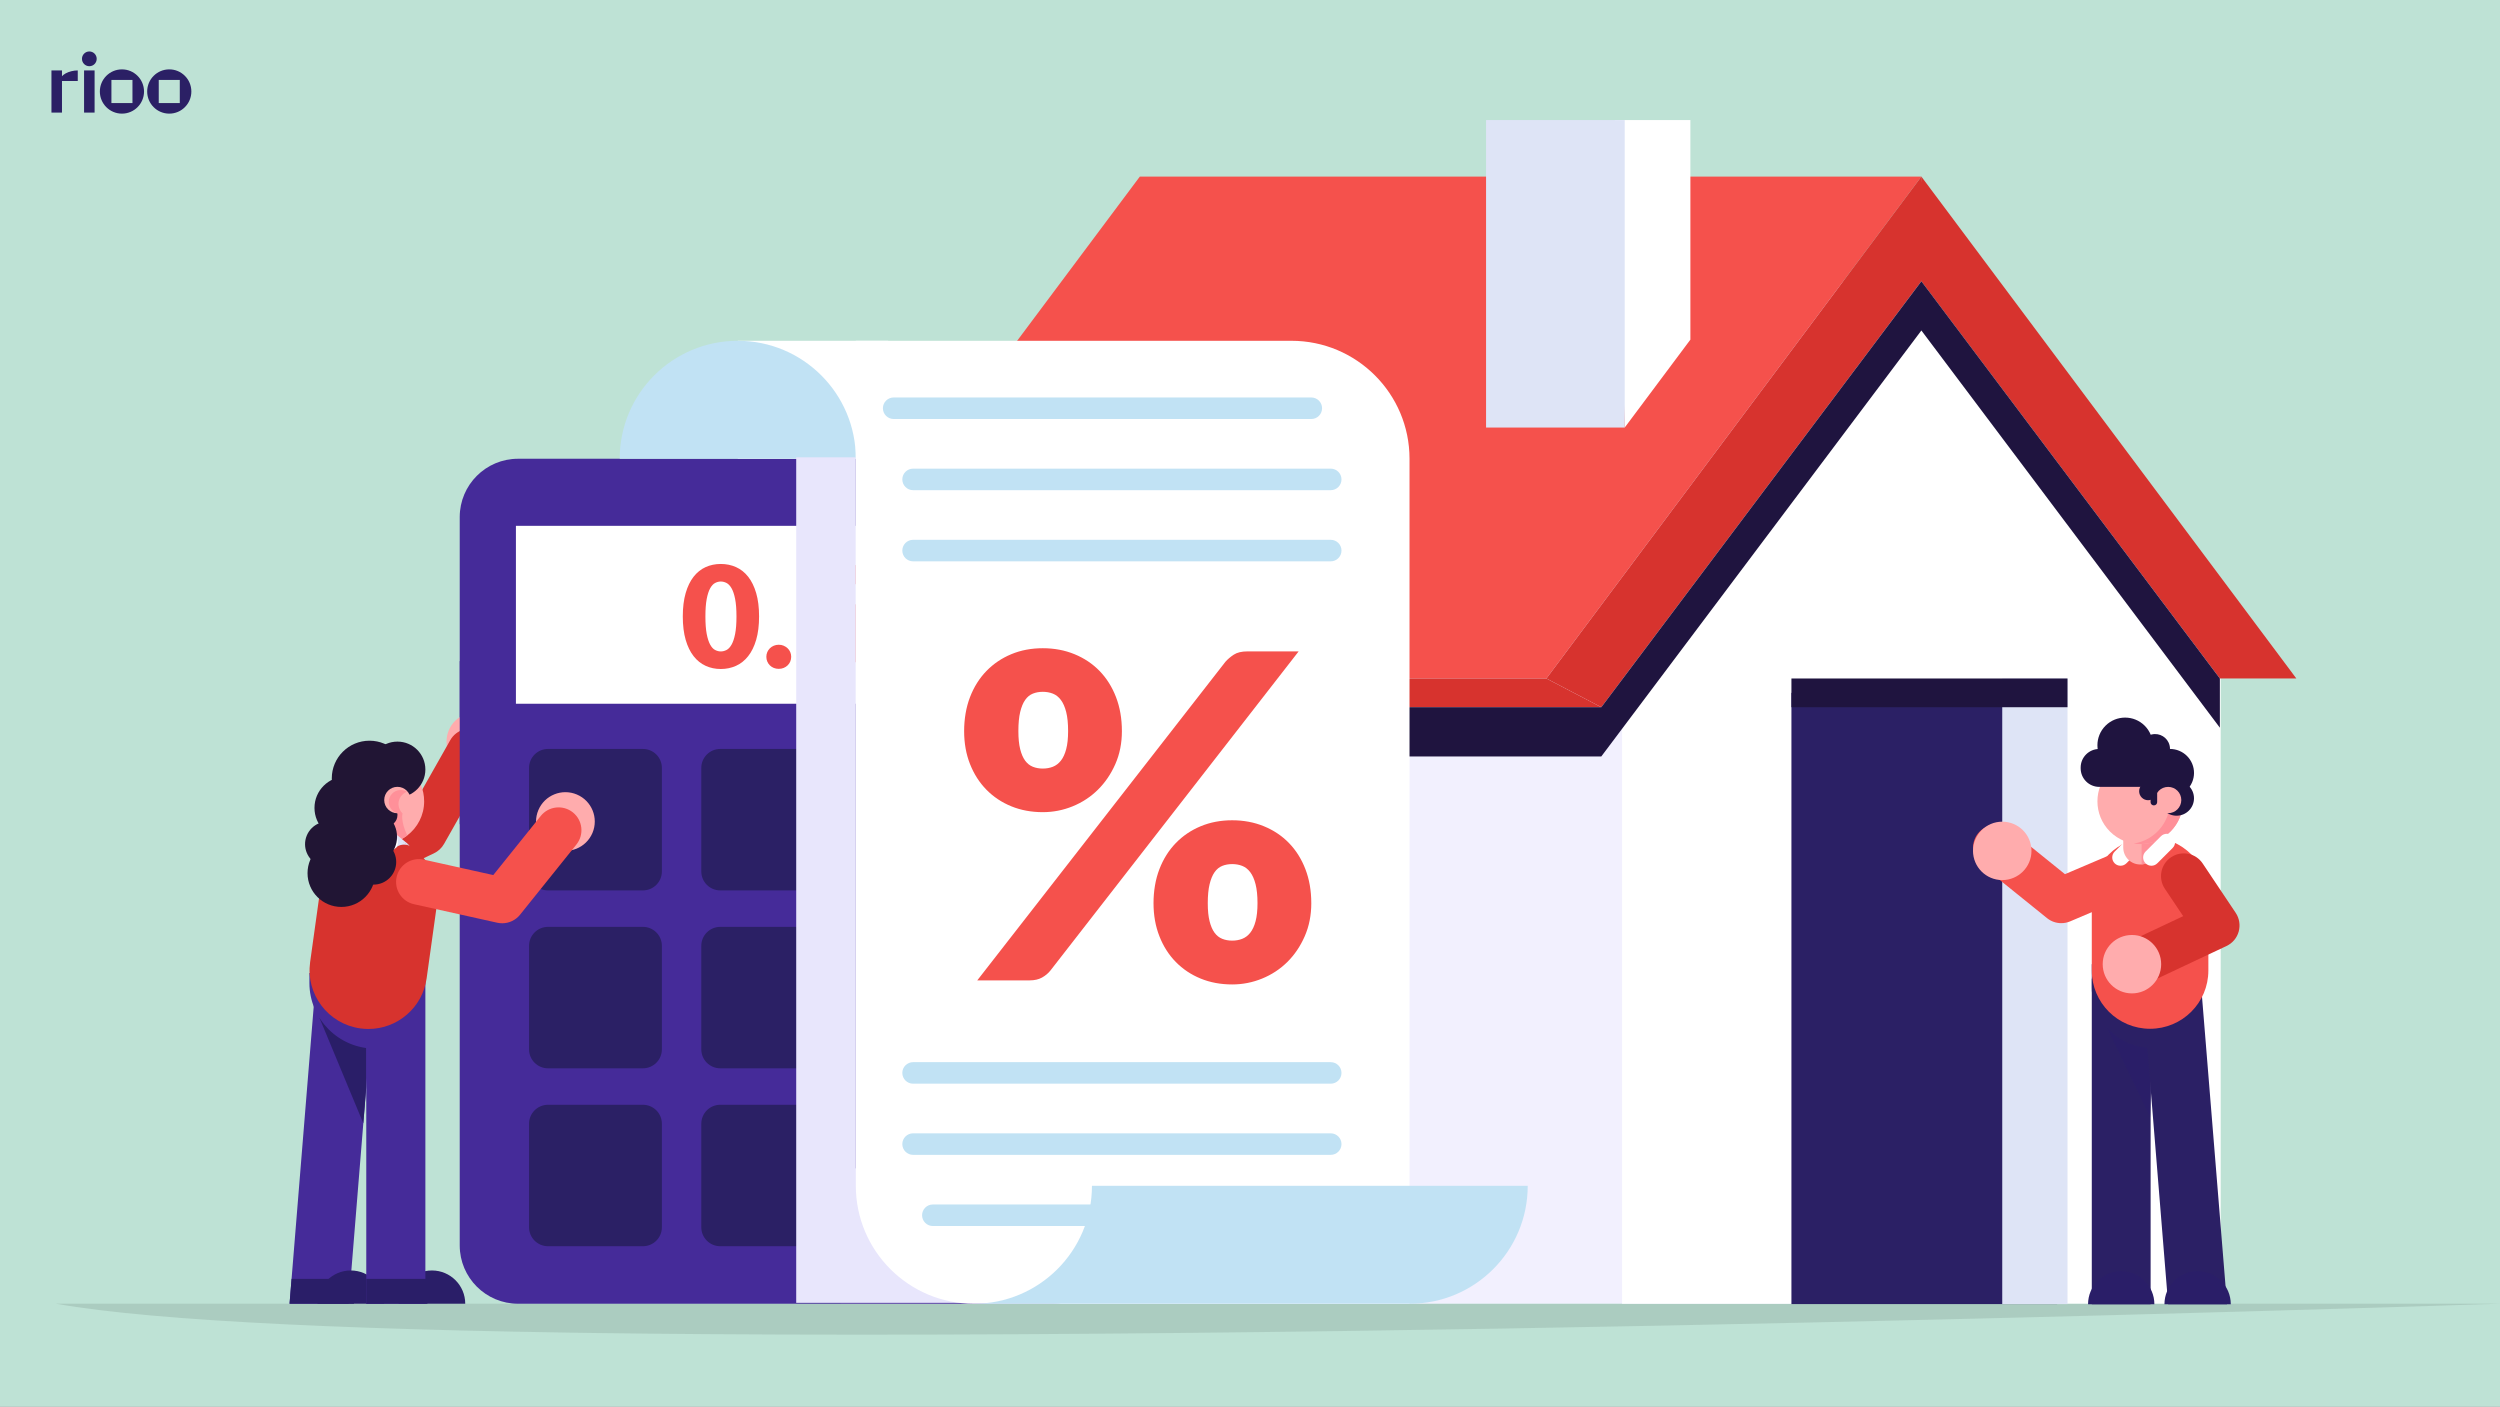 <svg width="1166" height="656" viewBox="0 0 1166 656" fill="none" xmlns="http://www.w3.org/2000/svg">
<rect x="0" y="0" width="1166" height="656" fill="#808080" stroke="none"/>
<g clip-path="url(#clip0_675_40814)">
<rect width="1166" height="656" fill="#BEE2D5"/>
<path opacity="0.1" d="M1166.01 608.037C1166.01 608.037 1120.24 609.597 1046.79 611.685C1031.31 612.12 1014.6 612.583 996.822 613.059C992.546 613.18 988.214 613.296 983.812 613.416C971.687 613.731 959.107 614.059 946.129 614.393C934.62 614.689 922.796 614.976 910.693 615.272C740.015 619.424 513.765 623.567 328.992 622.243C311.932 622.123 295.225 621.956 278.948 621.739C274.425 621.669 269.931 621.609 265.474 621.54C248.256 621.271 231.558 620.947 215.48 620.554C185.73 619.822 158.092 618.873 133.15 617.665C86.817 615.42 49.815 612.286 26 608.037H1166.01Z" fill="black"/>
<path d="M531.614 131.178L392.012 316.449V608.033H531.614H671.216H896.132V131.178H531.614Z" fill="#F2F0FE"/>
<path d="M1035.73 316.449L896.13 131.178L756.527 316.449V608.033H1035.73V316.449Z" fill="white"/>
<path d="M531.612 82.361H896.131L721.241 316.449H356.723L531.612 82.361Z" fill="#F5514C"/>
<path d="M896.132 82.361L900.51 125.345L746.851 329.85L721.242 316.449L896.132 82.361Z" fill="#D7332E"/>
<path d="M896.129 82.361V131.178L1035.34 316.449H1071.02L896.129 82.361Z" fill="#D7332E"/>
<path d="M721.241 316.449L746.849 329.85H366.675L356.723 316.449H721.241Z" fill="#D7332E"/>
<path d="M1035.35 339.404L896.132 154.132L746.851 352.805H392.012V329.85H746.851L896.132 131.178L1035.35 316.449V339.404Z" fill="#1F143F"/>
<path d="M757.768 199.403L788.399 158.41V56H753.172L757.768 199.403Z" fill="white"/>
<path d="M959.447 323.147H835.523V608.227H959.447V323.147Z" fill="#2B2065"/>
<path d="M964.289 316.449H933.848V608.227H964.289V316.449Z" fill="#DEE4F6"/>
<path d="M490.82 213.961H241.644C226.605 213.961 214.414 226.141 214.414 241.165V580.861C214.414 595.885 226.605 608.065 241.644 608.065H490.82C505.859 608.065 518.05 595.885 518.05 580.861V241.165C518.05 226.141 505.859 213.961 490.82 213.961Z" fill="#452B99"/>
<path d="M299.853 515.265H255.6C250.712 515.265 246.75 519.223 246.75 524.106V572.399C246.75 577.282 250.712 581.24 255.6 581.24H299.853C304.74 581.24 308.702 577.282 308.702 572.399V524.106C308.702 519.223 304.74 515.265 299.853 515.265Z" fill="#2B2065"/>
<path d="M380.189 515.265H335.936C331.048 515.265 327.086 519.223 327.086 524.106V572.399C327.086 577.282 331.048 581.24 335.936 581.24H380.189C385.076 581.24 389.038 577.282 389.038 572.399V524.106C389.038 519.223 385.076 515.265 380.189 515.265Z" fill="#2B2065"/>
<path d="M299.853 432.287H255.6C250.712 432.287 246.75 436.245 246.75 441.128V489.422C246.75 494.304 250.712 498.263 255.6 498.263H299.853C304.74 498.263 308.702 494.304 308.702 489.422V441.128C308.702 436.245 304.74 432.287 299.853 432.287Z" fill="#2B2065"/>
<path d="M380.189 432.287H335.936C331.048 432.287 327.086 436.245 327.086 441.128V489.422C327.086 494.304 331.048 498.263 335.936 498.263H380.189C385.076 498.263 389.038 494.304 389.038 489.422V441.128C389.038 436.245 385.076 432.287 380.189 432.287Z" fill="#2B2065"/>
<path d="M299.853 349.31H255.6C250.712 349.31 246.75 353.268 246.75 358.151V406.444C246.75 411.327 250.712 415.285 255.6 415.285H299.853C304.74 415.285 308.702 411.327 308.702 406.444V358.151C308.702 353.268 304.74 349.31 299.853 349.31Z" fill="#2B2065"/>
<path d="M380.189 349.31H335.936C331.048 349.31 327.086 353.268 327.086 358.151V406.444C327.086 411.327 331.048 415.285 335.936 415.285H380.189C385.076 415.285 389.038 411.327 389.038 406.444V358.151C389.038 353.268 385.076 349.31 380.189 349.31Z" fill="#2B2065"/>
<path d="M476.866 349.31H416.272C411.384 349.31 407.422 353.268 407.422 358.151V406.444C407.422 411.327 411.384 415.285 416.272 415.285H476.866C481.754 415.285 485.716 411.327 485.716 406.444V358.151C485.716 353.268 481.754 349.31 476.866 349.31Z" fill="#2B2065"/>
<path d="M476.866 432.287H416.272C411.384 432.287 407.422 436.245 407.422 441.128V572.399C407.422 577.282 411.384 581.24 416.272 581.24H476.866C481.754 581.24 485.716 577.282 485.716 572.399V441.128C485.716 436.245 481.754 432.287 476.866 432.287Z" fill="#2B2065"/>
<path d="M491.84 245.248H240.625V328.226H491.84V245.248Z" fill="white"/>
<path d="M221.954 359.567C229.518 359.567 235.65 353.441 235.65 345.884C235.65 338.327 229.518 332.201 221.954 332.201C214.39 332.201 208.258 338.327 208.258 345.884C208.258 353.441 214.39 359.567 221.954 359.567Z" fill="#FFACAD"/>
<path d="M162.6 415.743C158.615 415.743 154.793 413.498 152.967 409.661C150.442 404.351 152.703 397.996 158.022 395.473L190.205 380.198L209.989 345.231C212.885 340.111 219.39 338.311 224.515 341.204C229.639 344.097 231.446 350.596 228.546 355.711L207.098 393.608C206.019 395.515 204.374 397.042 202.395 397.987L167.168 414.706C165.69 415.405 164.133 415.738 162.6 415.738V415.743Z" fill="#D7332E"/>
<path d="M135.047 608.065H162.611L175.561 448.752H148.002L135.047 608.065Z" fill="#452B99"/>
<path d="M170.83 506.965V482.663L149.012 474.757L169.449 523.92L170.83 506.965Z" fill="#2A1E68"/>
<path d="M201.453 592.544C210.034 592.544 216.988 599.492 216.988 608.065H185.922C185.922 599.492 192.877 592.544 201.457 592.544H201.453Z" fill="#2A1E68"/>
<path d="M163.582 592.544C172.163 592.544 179.117 599.492 179.117 608.065H148.051C148.051 599.492 155.005 592.544 163.586 592.544H163.582Z" fill="#2A1E68"/>
<path d="M170.831 608.064H198.395L198.395 448.756H170.831L170.831 608.064Z" fill="#452B99"/>
<path d="M170.83 608.064H199.344V596.464H170.83V608.064Z" fill="#2A1E68"/>
<path d="M135.987 596.465H165.094V608.065H135.047L135.987 596.465Z" fill="#2A1E68"/>
<path d="M144.309 453.793H179.629V489.079H174.963C158.042 489.079 144.309 475.354 144.309 458.454V453.793Z" fill="#452B99"/>
<path d="M157.746 373.741C157.746 384.799 166.716 393.761 177.785 393.761C178.035 393.761 178.286 393.761 178.536 393.747C182.812 393.589 186.751 392.094 189.939 389.659C194.734 386.003 197.824 380.235 197.824 373.741C197.824 362.682 188.854 353.721 177.79 353.721C166.725 353.721 157.751 362.682 157.751 373.741H157.746Z" fill="#FFACAD"/>
<path d="M175.879 375.074L178.534 393.747C182.81 393.59 186.749 392.095 189.936 389.66C186.753 382.883 187.722 379.481 187.722 379.481L175.879 375.074Z" fill="#FF9099"/>
<path d="M158.941 364.816H185.365V380.194C185.365 383.031 183.058 385.336 180.218 385.336H158.941V364.821V364.816Z" fill="#211534"/>
<path d="M187.627 366.978C190.26 366.978 192.395 364.846 192.395 362.215C192.395 359.585 190.26 357.452 187.627 357.452C184.994 357.452 182.859 359.585 182.859 362.215C182.859 364.846 184.994 366.978 187.627 366.978Z" fill="#211534"/>
<path d="M187.627 364.816H181.219V366.978H187.627V364.816Z" fill="#211534"/>
<path d="M185.934 359.785H164.449V366.298H185.934V359.785Z" fill="#211534"/>
<path d="M187.549 400.32C186.677 400.32 185.802 400.028 185.079 399.436L180.71 395.839C179.051 394.474 178.815 392.025 180.182 390.372C181.548 388.715 183.995 388.479 185.653 389.845L190.023 393.441C191.681 394.807 191.918 397.256 190.551 398.908C189.782 399.838 188.67 400.325 187.549 400.325V400.32Z" fill="#DEE4F6"/>
<path d="M171.844 479.914C170.584 479.914 169.305 479.826 168.022 479.645C153.014 477.553 142.547 463.708 144.642 448.715L149.474 414.096C151.569 399.103 165.431 388.646 180.434 390.738C195.442 392.83 205.908 406.675 203.814 421.668L198.981 456.288C197.068 469.994 185.313 479.909 171.849 479.909L171.844 479.914Z" fill="#D7332E"/>
<path d="M184.698 395.381C185.917 393.835 189.114 393.552 190.81 394.413L184.031 390.271L184.698 395.381Z" fill="#DEE4F6"/>
<path d="M181.737 396.723H167.262C165.117 396.723 163.375 394.983 163.375 392.84C163.375 390.697 165.117 388.956 167.262 388.956H181.737C183.882 388.956 185.624 390.697 185.624 392.84C185.624 394.983 183.882 396.723 181.737 396.723Z" fill="white"/>
<path d="M172.15 403.287C179.346 403.287 185.179 397.459 185.179 390.27C185.179 383.082 179.346 377.254 172.15 377.254C164.954 377.254 159.121 383.082 159.121 390.27C159.121 397.459 164.954 403.287 172.15 403.287Z" fill="#211534"/>
<path d="M185.365 371.917C192.561 371.917 198.394 366.089 198.394 358.9C198.394 351.711 192.561 345.884 185.365 345.884C178.169 345.884 172.336 351.711 172.336 358.9C172.336 366.089 178.169 371.917 185.365 371.917Z" fill="#211534"/>
<path d="M172.335 380.615C182.051 380.615 189.928 372.746 189.928 363.039C189.928 353.332 182.051 345.463 172.335 345.463C162.619 345.463 154.742 353.332 154.742 363.039C154.742 372.746 162.619 380.615 172.335 380.615Z" fill="#211534"/>
<path d="M185.366 379.301C188.772 379.301 191.533 376.542 191.533 373.14C191.533 369.737 188.772 366.979 185.366 366.979C181.96 366.979 179.199 369.737 179.199 373.14C179.199 376.542 181.96 379.301 185.366 379.301Z" fill="#FFACAD"/>
<path d="M186.765 368.469C187.859 368.45 188.878 368.756 189.744 369.288C187.432 370.186 185.806 372.445 185.848 375.069C185.876 376.805 186.631 378.351 187.812 379.444C187.53 379.495 187.243 379.527 186.946 379.532C183.888 379.583 181.367 377.143 181.321 374.093C181.27 371.038 183.712 368.519 186.77 368.473L186.765 368.469Z" fill="#FF9099"/>
<path d="M161.276 391.391C169.342 391.391 175.88 384.858 175.88 376.8C175.88 368.742 169.342 362.21 161.276 362.21C153.21 362.21 146.672 368.742 146.672 376.8C146.672 384.858 153.21 391.391 161.276 391.391Z" fill="#211534"/>
<path d="M162.627 397.707C164.828 392.309 162.233 386.15 156.83 383.951C151.427 381.751 145.262 384.344 143.061 389.742C140.859 395.14 143.454 401.299 148.857 403.498C154.26 405.698 160.425 403.105 162.627 397.707Z" fill="#211534"/>
<path d="M174.228 412.586C180.062 412.586 184.792 407.861 184.792 402.032C184.792 396.204 180.062 391.479 174.228 391.479C168.394 391.479 163.664 396.204 163.664 402.032C163.664 407.861 168.394 412.586 174.228 412.586Z" fill="#211534"/>
<path d="M159.206 422.997C167.919 422.997 174.983 415.941 174.983 407.236C174.983 398.531 167.919 391.475 159.206 391.475C150.493 391.475 143.43 398.531 143.43 407.236C143.43 415.941 150.493 422.997 159.206 422.997Z" fill="#211534"/>
<path d="M276.322 388.487C279.269 381.527 276.01 373.498 269.044 370.554C262.077 367.61 254.041 370.865 251.094 377.825C248.147 384.785 251.405 392.814 258.372 395.758C265.338 398.702 273.375 395.447 276.322 388.487Z" fill="#FFACAD"/>
<path d="M234.234 430.612C233.465 430.612 232.691 430.528 231.918 430.357L193.081 421.724C187.336 420.447 183.712 414.758 184.991 409.018C186.27 403.278 191.964 399.658 197.71 400.936L230.069 408.129L252.212 380.55C255.895 375.963 262.604 375.227 267.196 378.907C271.787 382.587 272.524 389.29 268.841 393.877L242.546 426.631C240.498 429.181 237.422 430.616 234.234 430.616V430.612Z" fill="#F5514C"/>
<path d="M238.47 308.34H214.414V384.411H238.47V308.34Z" fill="#452B99"/>
<path d="M354.032 287.51C354.032 291.699 353.582 295.328 352.683 298.402C351.785 301.475 350.538 304.016 348.944 306.035C347.351 308.053 345.465 309.557 343.278 310.543C341.091 311.529 338.728 312.024 336.18 312.024C333.631 312.024 331.277 311.529 329.114 310.543C326.95 309.557 325.078 308.053 323.498 306.035C321.918 304.016 320.681 301.471 319.791 298.402C318.902 295.333 318.457 291.699 318.457 287.51C318.457 283.321 318.902 279.692 319.791 276.618C320.681 273.549 321.918 271.003 323.498 268.985C325.078 266.967 326.95 265.472 329.114 264.495C331.277 263.518 333.631 263.032 336.18 263.032C338.728 263.032 341.091 263.518 343.278 264.495C345.46 265.472 347.351 266.967 348.944 268.985C350.538 271.003 351.78 273.549 352.683 276.618C353.582 279.692 354.032 283.321 354.032 287.51ZM343.491 287.51C343.491 284.2 343.282 281.483 342.865 279.368C342.448 277.252 341.892 275.59 341.202 274.382C340.512 273.174 339.724 272.346 338.848 271.897C337.968 271.448 337.083 271.221 336.18 271.221C335.276 271.221 334.396 271.448 333.529 271.897C332.663 272.346 331.894 273.174 331.222 274.382C330.55 275.59 330.013 277.252 329.609 279.368C329.202 281.483 329.003 284.2 329.003 287.51C329.003 290.819 329.206 293.564 329.609 295.671C330.017 297.777 330.555 299.438 331.222 300.656C331.889 301.873 332.658 302.706 333.529 303.155C334.396 303.604 335.281 303.831 336.18 303.831C337.078 303.831 337.968 303.604 338.848 303.155C339.724 302.706 340.512 301.873 341.202 300.656C341.892 299.438 342.448 297.777 342.865 295.671C343.282 293.564 343.491 290.847 343.491 287.51Z" fill="#F5514C"/>
<path d="M357.422 306.331C357.422 305.54 357.57 304.808 357.867 304.128C358.163 303.447 358.571 302.855 359.085 302.35C359.6 301.846 360.211 301.448 360.911 301.151C361.615 300.855 362.38 300.707 363.218 300.707C364.057 300.707 364.789 300.855 365.488 301.151C366.193 301.448 366.804 301.846 367.333 302.35C367.861 302.855 368.273 303.447 368.57 304.128C368.866 304.808 369.014 305.544 369.014 306.331C369.014 307.118 368.866 307.863 368.57 308.553C368.273 309.243 367.861 309.844 367.333 310.344C366.804 310.849 366.193 311.242 365.488 311.529C364.784 311.816 364.029 311.955 363.218 311.955C362.407 311.955 361.615 311.812 360.911 311.529C360.206 311.242 359.6 310.849 359.085 310.344C358.571 309.84 358.163 309.243 357.867 308.553C357.57 307.863 357.422 307.123 357.422 306.331Z" fill="#F5514C"/>
<path d="M385.715 280.437C386.614 280.261 387.48 280.141 388.319 280.076C389.153 280.011 389.964 279.979 390.756 279.979C393.281 279.979 395.51 280.363 397.442 281.132C399.374 281.9 401 282.946 402.316 284.275C403.632 285.603 404.628 287.158 405.296 288.945C405.967 290.732 406.301 292.648 406.301 294.685C406.301 297.254 405.847 299.592 404.934 301.712C404.021 303.827 402.756 305.655 401.13 307.192C399.504 308.729 397.567 309.919 395.315 310.761C393.063 311.604 390.599 312.029 387.921 312.029C386.359 312.029 384.872 311.863 383.459 311.534C382.041 311.205 380.716 310.761 379.474 310.201C378.232 309.641 377.088 308.993 376.031 308.262C374.98 307.526 374.021 306.743 373.168 305.91L376.328 301.698C376.657 301.258 377.041 300.925 377.482 300.693C377.922 300.462 378.394 300.346 378.899 300.346C379.557 300.346 380.178 300.527 380.762 300.888C381.341 301.249 381.981 301.642 382.671 302.073C383.361 302.499 384.168 302.892 385.09 303.239C386.012 303.591 387.151 303.767 388.514 303.767C389.876 303.767 391.039 303.54 392.002 303.091C392.971 302.642 393.754 302.026 394.356 301.249C394.959 300.471 395.399 299.559 395.672 298.518C395.945 297.476 396.084 296.361 396.084 295.18C396.084 292.857 395.427 291.084 394.106 289.866C392.79 288.649 390.923 288.038 388.509 288.038C386.359 288.038 384.251 288.445 382.184 289.255L375.86 287.543L379.942 263.556H404.512V267.768C404.512 268.472 404.401 269.106 404.184 269.675C403.966 270.244 403.618 270.744 403.146 271.17C402.673 271.596 402.052 271.925 401.283 272.156C400.514 272.388 399.592 272.503 398.517 272.503H387.054L385.706 280.433L385.715 280.437Z" fill="#F5514C"/>
<path d="M414.242 158.946H344.098V213.942H414.242V158.946Z" fill="white"/>
<path d="M344.098 158.946C313.685 158.946 289.035 183.577 289.035 213.956H344.098H399.16C399.16 183.572 374.506 158.946 344.098 158.946Z" fill="#C1E2F4"/>
<path d="M757.769 56H693.102V199.408H757.769V56Z" fill="#DEE4F6"/>
<path d="M964.288 316.449H835.523V329.85H964.288V316.449Z" fill="#1F143F"/>
<g style="mix-blend-mode:multiply">
<path d="M399.161 544.936V213.299H371.352V607.648H389.042H399.161H454.154V544.936H399.161Z" fill="#E8E6FC"/>
</g>
<path d="M399.16 158.946H602.332C632.722 158.946 657.399 183.595 657.399 213.961V608.065H454.227C423.837 608.065 399.16 583.416 399.16 553.05V158.946Z" fill="white"/>
<path d="M523.254 340.982C523.254 346.602 522.234 351.726 520.196 356.36C518.157 360.993 515.451 364.979 512.078 368.311C508.705 371.644 504.785 374.227 500.323 376.051C495.862 377.879 491.205 378.791 486.359 378.791C481.016 378.791 476.114 377.879 471.652 376.051C467.19 374.227 463.326 371.644 460.055 368.311C456.789 364.979 454.24 360.993 452.415 356.36C450.585 351.726 449.672 346.602 449.672 340.982C449.672 335.363 450.585 329.873 452.415 325.133C454.24 320.393 456.789 316.338 460.055 312.968C463.322 309.598 467.186 306.983 471.652 305.122C476.114 303.261 481.016 302.331 486.359 302.331C491.701 302.331 496.635 303.261 501.167 305.122C505.698 306.983 509.599 309.598 512.866 312.968C516.132 316.338 518.681 320.393 520.506 325.133C522.332 329.873 523.249 335.155 523.249 340.982H523.254ZM571.533 308.654C572.59 307.46 573.887 306.354 575.434 305.335C576.977 304.317 579.123 303.808 581.865 303.808H605.69L489.949 452.613C488.893 453.946 487.577 455.052 485.997 455.932C484.417 456.811 482.499 457.246 480.252 457.246H455.797L571.538 308.654H571.533ZM498.164 340.982C498.164 337.4 497.863 334.437 497.27 332.086C496.672 329.734 495.848 327.855 494.791 326.452C493.735 325.05 492.488 324.068 491.048 323.504C489.607 322.944 488.045 322.661 486.359 322.661C484.672 322.661 483.125 322.944 481.721 323.504C480.312 324.068 479.121 325.05 478.134 326.452C477.148 327.859 476.378 329.734 475.813 332.086C475.248 334.437 474.97 337.404 474.97 340.982C474.97 344.352 475.248 347.162 475.813 349.407C476.374 351.657 477.148 353.443 478.134 354.776C479.117 356.11 480.312 357.059 481.721 357.619C483.125 358.183 484.672 358.461 486.359 358.461C488.045 358.461 489.607 358.183 491.048 357.619C492.488 357.059 493.735 356.11 494.791 354.776C495.848 353.443 496.672 351.652 497.27 349.407C497.868 347.162 498.164 344.352 498.164 340.982ZM611.588 421.229C611.588 426.848 610.569 431.991 608.53 436.657C606.492 441.328 603.786 445.327 600.413 448.664C597.04 452.002 593.12 454.58 588.658 456.404C584.196 458.228 579.54 459.144 574.688 459.144C569.346 459.144 564.444 458.232 559.982 456.404C555.52 454.58 551.656 451.997 548.385 448.664C545.119 445.332 542.57 441.328 540.745 436.657C538.914 431.991 538.002 426.848 538.002 421.229C538.002 415.609 538.914 410.12 540.745 405.38C542.57 400.64 545.119 396.585 548.385 393.215C551.652 389.845 555.516 387.23 559.982 385.369C564.444 383.508 569.346 382.578 574.688 382.578C580.031 382.578 584.965 383.508 589.501 385.369C594.033 387.23 597.934 389.845 601.2 393.215C604.467 396.585 607.015 400.64 608.841 405.38C610.666 410.12 611.584 415.401 611.584 421.229H611.588ZM586.499 421.229C586.499 417.72 586.198 414.79 585.605 412.434C585.007 410.082 584.182 408.203 583.126 406.801C582.069 405.398 580.823 404.417 579.382 403.852C577.941 403.292 576.38 403.01 574.693 403.01C573.007 403.01 571.459 403.292 570.055 403.852C568.647 404.417 567.456 405.398 566.469 406.801C565.482 408.208 564.713 410.082 564.148 412.434C563.582 414.785 563.304 417.716 563.304 421.229C563.304 424.742 563.582 427.408 564.148 429.653C564.708 431.903 565.482 433.69 566.469 435.023C567.451 436.356 568.647 437.305 570.055 437.865C571.459 438.43 573.007 438.708 574.693 438.708C576.38 438.708 577.941 438.43 579.382 437.865C580.823 437.305 582.069 436.356 583.126 435.023C584.178 433.69 585.007 431.898 585.605 429.653C586.202 427.408 586.499 424.599 586.499 421.229Z" fill="#F5514C"/>
<path d="M620.643 261.809H425.867C423.092 261.809 420.84 259.56 420.84 256.787C420.84 254.014 423.092 251.765 425.867 251.765H620.643C623.418 251.765 625.67 254.014 625.67 256.787C625.67 259.56 623.418 261.809 620.643 261.809Z" fill="#C1E2F4"/>
<path d="M620.643 228.621H425.867C423.092 228.621 420.84 226.371 420.84 223.599C420.84 220.826 423.092 218.576 425.867 218.576H620.643C623.418 218.576 625.67 220.826 625.67 223.599C625.67 226.371 623.418 228.621 620.643 228.621Z" fill="#C1E2F4"/>
<path d="M611.588 195.427H416.812C414.037 195.427 411.785 193.177 411.785 190.404C411.785 187.631 414.037 185.382 416.812 185.382H611.588C614.364 185.382 616.616 187.631 616.616 190.404C616.616 193.177 614.364 195.427 611.588 195.427Z" fill="#C1E2F4"/>
<path d="M629.858 571.816H435.082C432.307 571.816 430.055 569.567 430.055 566.794C430.055 564.021 432.307 561.771 435.082 561.771H629.858C632.633 561.771 634.885 564.021 634.885 566.794C634.885 569.567 632.633 571.816 629.858 571.816Z" fill="#C1E2F4"/>
<path d="M620.643 538.627H425.867C423.092 538.627 420.84 536.377 420.84 533.604C420.84 530.832 423.092 528.582 425.867 528.582H620.643C623.418 528.582 625.67 530.832 625.67 533.604C625.67 536.377 623.418 538.627 620.643 538.627Z" fill="#C1E2F4"/>
<path d="M620.643 505.433H425.867C423.092 505.433 420.84 503.184 420.84 500.411C420.84 497.638 423.092 495.389 425.867 495.389H620.643C623.418 495.389 625.67 497.638 625.67 500.411C625.67 503.184 623.418 505.433 620.643 505.433Z" fill="#C1E2F4"/>
<path d="M509.289 553.051C509.289 583.43 484.635 608.061 454.227 608.061H657.468C687.876 608.061 712.53 583.43 712.53 553.051H509.289Z" fill="#C1E2F4"/>
<path d="M1003.05 449.696H975.609V608.305H1003.05V449.696Z" fill="#2B2065"/>
<path d="M1003.15 508.919L1003.12 482.765L982.285 478.488L1002.79 520.87L1003.15 508.919Z" fill="#2A1E68"/>
<path d="M975.609 456.437H1007.97V488.765H1003.7C988.193 488.765 975.609 476.193 975.609 460.704V456.437Z" fill="#2B2065"/>
<path d="M961.393 430.566C959.007 430.566 956.644 429.76 954.726 428.21L924.178 403.561C919.619 399.881 918.91 393.206 922.589 388.651C926.272 384.096 932.954 383.388 937.513 387.063L963.098 407.713L983.888 398.862C989.276 396.566 995.513 399.075 997.811 404.459C1000.11 409.847 997.598 416.073 992.209 418.368L965.554 429.714C964.215 430.283 962.802 430.561 961.398 430.561L961.393 430.566Z" fill="#F5514C"/>
<path d="M1038.68 608.305H1011.23L998.34 449.696H1025.78L1038.68 608.305Z" fill="#2B2065"/>
<path d="M1002.79 479.822C987.781 479.822 975.609 467.662 975.609 452.664V417.688C975.609 402.69 987.781 390.53 1002.79 390.53C1017.81 390.53 1029.98 402.69 1029.98 417.688V452.664C1029.98 467.662 1017.81 479.822 1002.79 479.822Z" fill="#F5514C"/>
<path d="M989.333 592.854C980.789 592.854 973.867 599.77 973.867 608.306H1004.8C1004.8 599.77 997.877 592.854 989.333 592.854Z" fill="#2A1E68"/>
<path d="M1024.97 592.854C1016.43 592.854 1009.5 599.77 1009.5 608.306H1040.44C1040.44 599.77 1033.51 592.854 1024.97 592.854Z" fill="#2A1E68"/>
<path d="M989.016 403.783C988.024 403.783 987.033 403.403 986.277 402.649C984.767 401.14 984.767 398.691 986.277 397.177L993.445 390.017C994.956 388.508 997.407 388.508 998.922 390.017C1000.43 391.526 1000.43 393.974 998.922 395.488L991.754 402.649C990.999 403.403 990.007 403.783 989.016 403.783Z" fill="white"/>
<path d="M1006.09 389.373V395.307C1006.09 399.454 1002.91 402.843 998.843 403.167C998.625 403.19 998.407 403.199 998.194 403.199C993.816 403.199 990.285 399.667 990.285 395.307V389.373C990.285 385.008 993.82 381.48 998.194 381.48C1002.57 381.48 1006.09 385.012 1006.09 389.373Z" fill="#FFACAD"/>
<path d="M1006.09 390.535V395.312C1006.09 399.46 1002.91 402.848 998.844 403.172V390.535H1006.09Z" fill="#FF9099"/>
<path d="M1012.3 387.831C1020.09 380.047 1020.09 367.427 1012.3 359.643C1004.51 351.859 991.876 351.859 984.084 359.643C976.293 367.427 976.293 380.047 984.084 387.831C991.876 395.615 1004.51 395.615 1012.3 387.831Z" fill="#FFACAD"/>
<path d="M998.193 353.805C997.164 353.805 996.159 353.906 995.172 354.059C1004.75 355.517 1012.1 363.761 1012.1 373.741C1012.1 383.721 1004.75 391.965 995.172 393.423C996.159 393.572 997.164 393.673 998.193 393.673C1009.21 393.673 1018.14 384.749 1018.14 373.741C1018.14 362.734 1009.21 353.809 998.193 353.809V353.805Z" fill="#FF9099"/>
<path d="M1003.43 403.783C1002.43 403.783 1001.44 403.403 1000.69 402.649C999.177 401.14 999.177 398.691 1000.69 397.177L1007.86 390.017C1009.37 388.508 1011.82 388.508 1013.33 390.017C1014.84 391.526 1014.84 393.974 1013.33 395.488L1006.16 402.649C1005.41 403.403 1004.42 403.783 1003.43 403.783Z" fill="white"/>
<path d="M1016.38 370.814C1022.09 368.453 1024.8 361.916 1022.44 356.215C1020.07 350.513 1013.53 347.806 1007.82 350.167C1002.11 352.529 999.405 359.065 1001.77 364.767C1004.13 370.468 1010.68 373.176 1016.38 370.814Z" fill="#1F143F"/>
<path d="M979.086 349.319H1007.01V367.002H979.086C974.305 367.002 970.422 363.123 970.422 358.346V357.975C970.422 353.198 974.305 349.319 979.086 349.319Z" fill="#1F143F"/>
<path d="M1000.28 356.709C1005.32 351.671 1005.32 343.503 1000.28 338.465C995.237 333.427 987.061 333.427 982.018 338.465C976.975 343.503 976.975 351.671 982.018 356.709C987.061 361.747 995.237 361.747 1000.28 356.709Z" fill="#1F143F"/>
<path d="M1006.75 356.033C1010.48 355.155 1012.78 351.425 1011.9 347.703C1011.03 343.981 1007.29 341.675 1003.57 342.554C999.841 343.432 997.533 347.162 998.413 350.884C999.292 354.606 1003.03 356.912 1006.75 356.033Z" fill="#1F143F"/>
<path d="M1015.15 380.448C1019.64 380.448 1023.28 376.809 1023.28 372.32C1023.28 367.831 1019.64 364.191 1015.15 364.191C1010.65 364.191 1007.01 367.831 1007.01 372.32C1007.01 376.809 1010.65 380.448 1015.15 380.448Z" fill="#1F143F"/>
<path d="M1011.22 379.272C1014.61 379.272 1017.36 376.526 1017.36 373.139C1017.36 369.752 1014.61 367.006 1011.22 367.006C1007.83 367.006 1005.08 369.752 1005.08 373.139C1005.08 376.526 1007.83 379.272 1011.22 379.272Z" fill="#FFACAD"/>
<path d="M1003.02 367.002H1006.1V374.13C1006.1 374.964 1005.42 375.635 1004.59 375.635H1004.53C1003.7 375.635 1003.02 374.959 1003.02 374.13V367.002H1003.02Z" fill="#1F143F"/>
<path d="M1001.89 373.223C1004.21 373.223 1006.1 371.343 1006.1 369.025C1006.1 366.706 1004.21 364.826 1001.89 364.826C999.573 364.826 997.691 366.706 997.691 369.025C997.691 371.343 999.573 373.223 1001.89 373.223Z" fill="#1F143F"/>
<path d="M995.557 460.302C991.577 460.302 987.759 458.052 985.952 454.219C983.455 448.924 985.725 442.606 991.026 440.111L1018.24 427.293L1009.68 414.508C1006.43 409.639 1007.74 403.056 1012.61 399.802C1017.49 396.548 1024.08 397.858 1027.33 402.728L1042.73 425.747C1044.44 428.312 1044.96 431.496 1044.13 434.473C1043.31 437.444 1041.23 439.912 1038.43 441.226L1000.08 459.288C998.615 459.978 997.077 460.302 995.562 460.302H995.557Z" fill="#D7332E"/>
<path d="M994.335 463.32C1001.87 463.32 1007.97 457.221 1007.97 449.697C1007.97 442.173 1001.87 436.074 994.335 436.074C986.804 436.074 980.699 442.173 980.699 449.697C980.699 457.221 986.804 463.32 994.335 463.32Z" fill="#FFACAD"/>
<path d="M933.847 410.471C941.378 410.471 947.483 404.372 947.483 396.848C947.483 389.325 941.378 383.226 933.847 383.226C926.316 383.226 920.211 389.325 920.211 396.848C920.211 404.372 926.316 410.471 933.847 410.471Z" fill="#FFACAD"/>
<path d="M28.906 32.848H24V52.511H28.906V32.848Z" fill="#2B2065"/>
<path d="M44.117 32.848H39.211V52.511H44.117V32.848Z" fill="#2B2065"/>
<path d="M67.176 42.678C67.176 48.38 62.564 53.001 56.873 53.001C51.182 53.001 46.57 48.38 46.57 42.678C46.57 36.975 51.182 32.355 56.873 32.355C62.564 32.355 67.176 36.975 67.176 42.678ZM61.779 37.27H51.967V48.085H61.779V37.27Z" fill="#2B2065"/>
<path d="M89.25 42.678C89.25 48.38 84.639 53.001 78.947 53.001C73.256 53.001 68.644 48.38 68.644 42.678C68.644 36.975 73.256 32.355 78.947 32.355C84.639 32.355 89.25 36.975 89.25 42.678ZM83.854 37.27H74.041V48.085H83.854V37.27Z" fill="#2B2065"/>
<path d="M41.665 30.882C43.562 30.882 45.099 29.341 45.099 27.441C45.099 25.541 43.562 24 41.665 24C39.768 24 38.23 25.541 38.23 27.441C38.23 29.341 39.768 30.882 41.665 30.882Z" fill="#2B2065"/>
<path d="M27.926 37.764C27.926 34.898 32.341 32.848 36.266 32.848V37.764H27.926Z" fill="#2B2065"/>
</g>
<defs>
<clipPath id="clip0_675_40814">
<rect width="1166" height="656" fill="white"/>
</clipPath>
</defs>
</svg>
